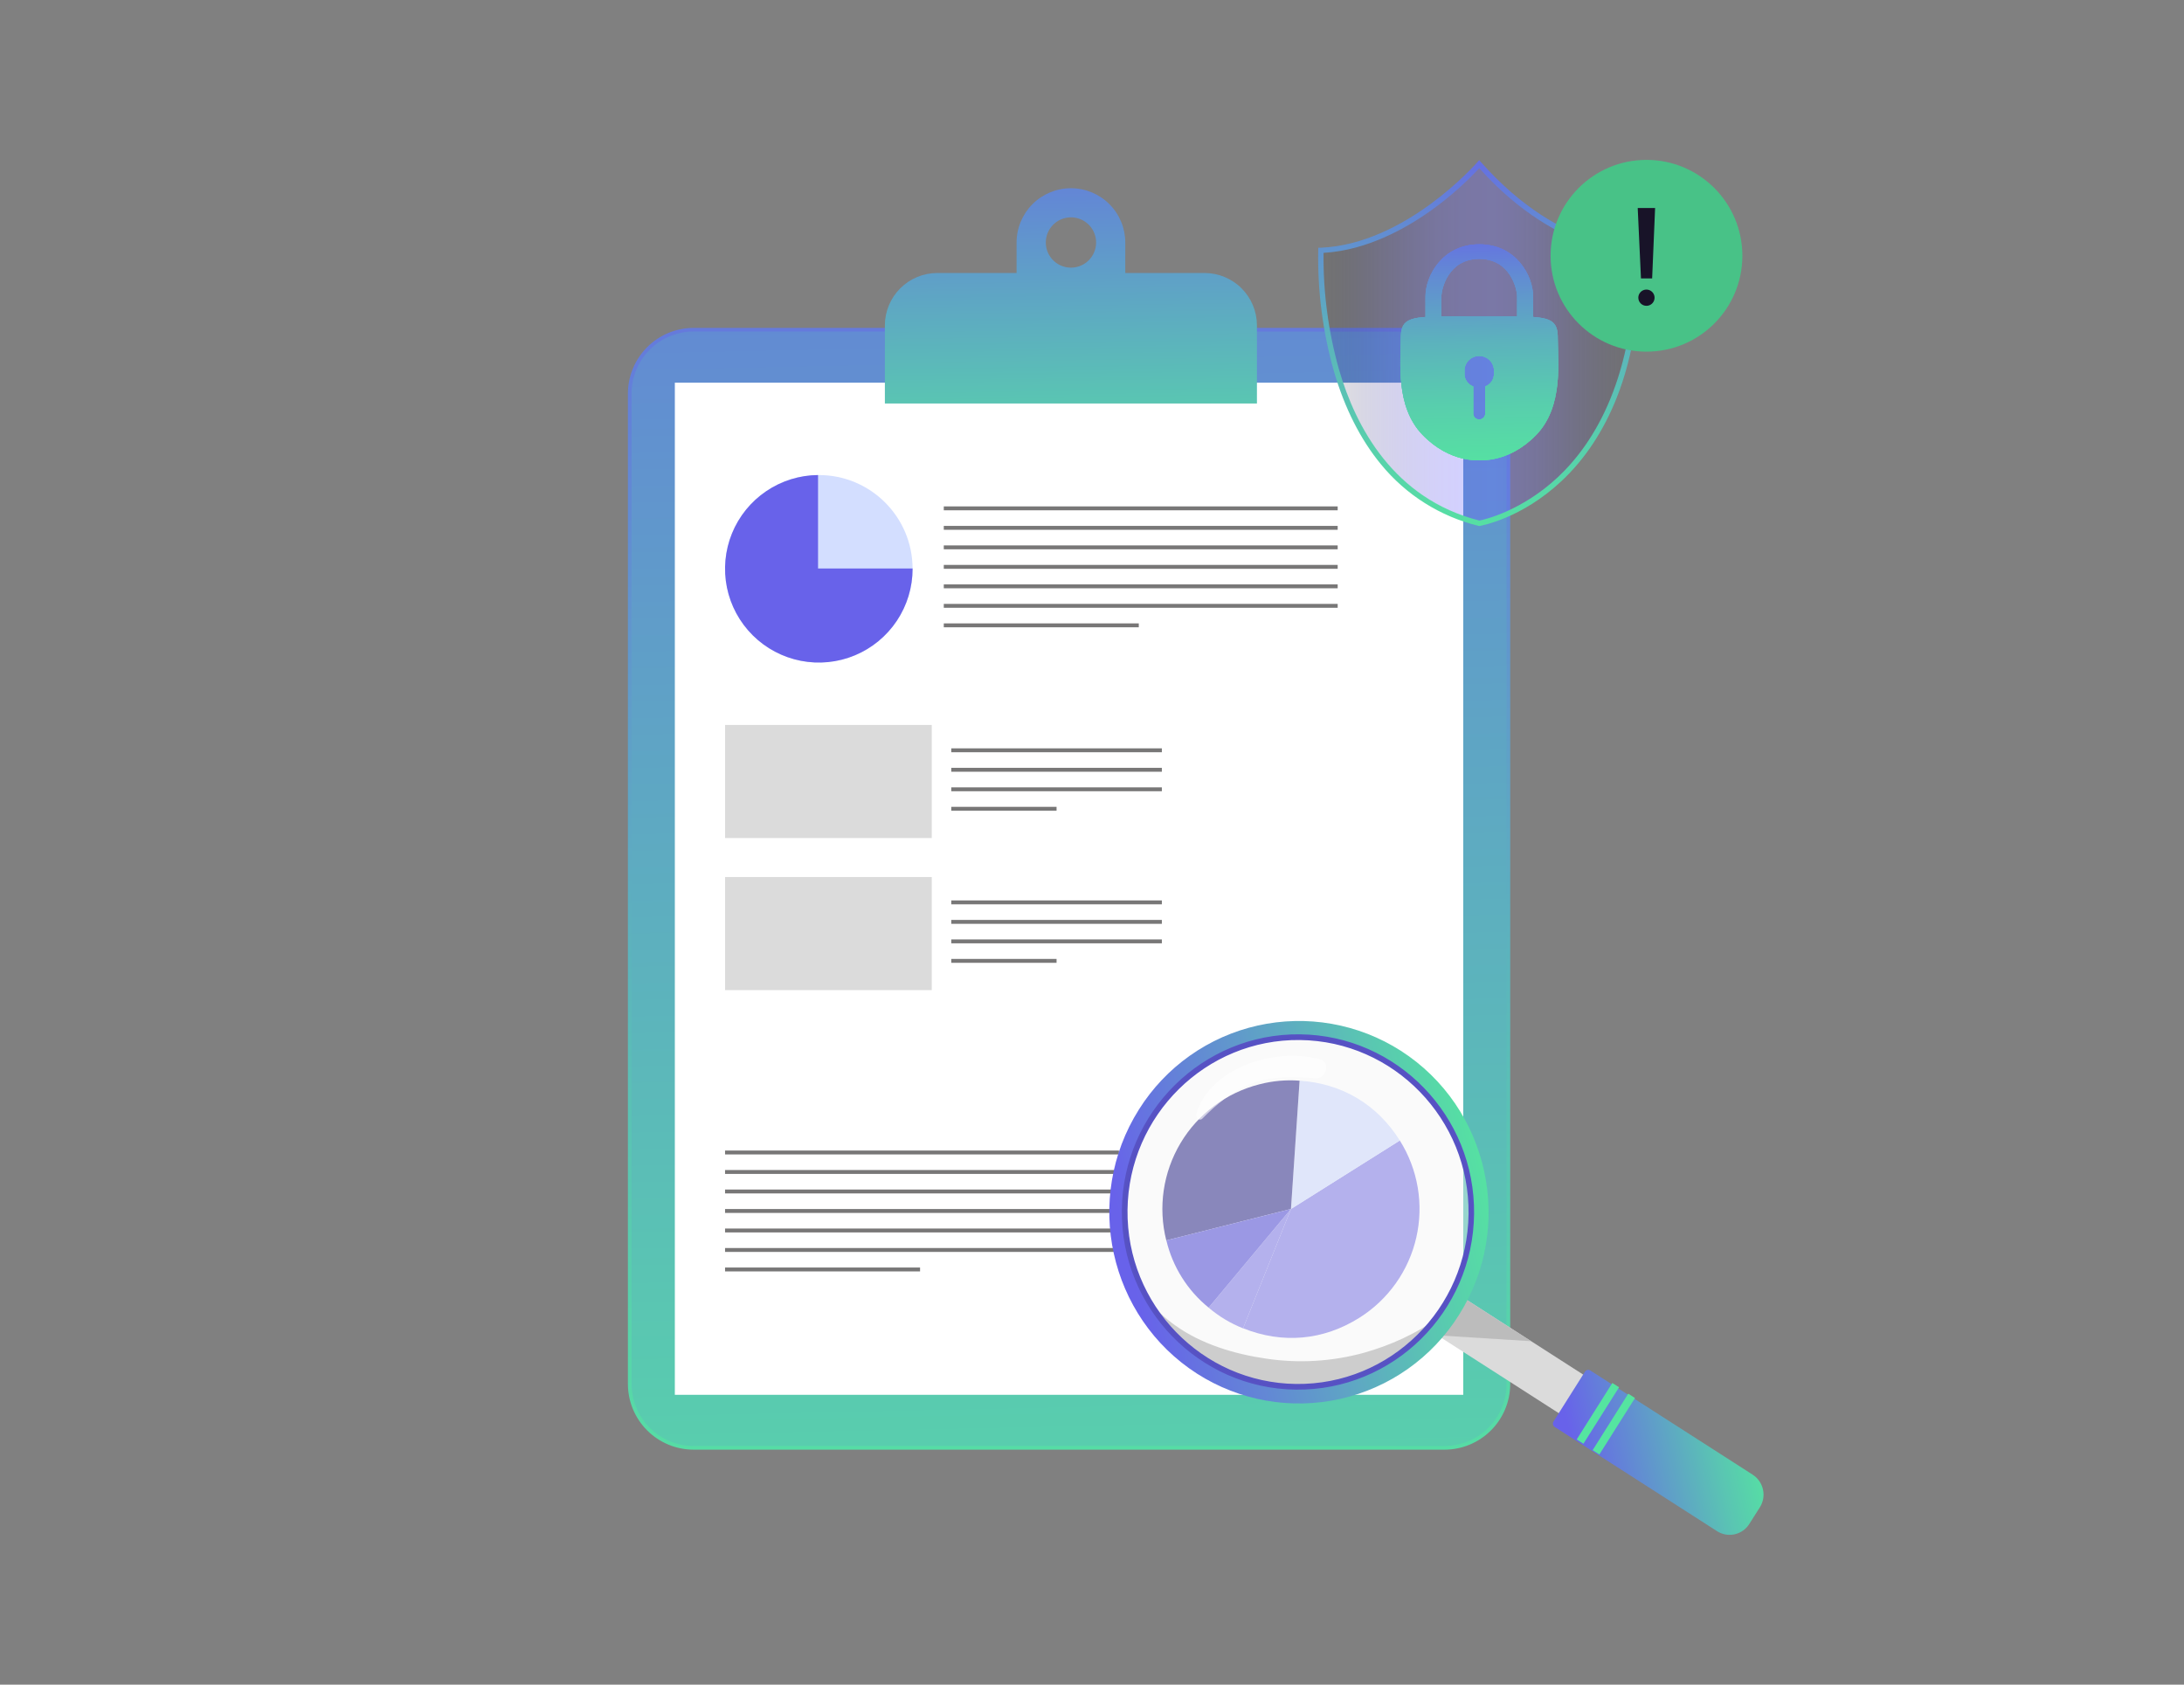 <?xml version="1.0" encoding="UTF-8"?> <svg xmlns="http://www.w3.org/2000/svg" width="560" height="432" viewBox="0 0 560 432" fill="none"><rect x="0" y="0" width="560" height="432" fill="#808080" stroke="none"/><g clip-path="url(#clip0_107_627)"><path d="M226.464 109.537C221.649 110.316 217.064 112.143 213.032 114.888C209 117.633 205.62 121.23 203.131 125.424L231.789 142.435L226.464 109.537Z" fill="#181328"></path><path d="M386.763 100.934V354.902C386.766 357.052 386.345 359.182 385.524 361.169C384.703 363.156 383.498 364.962 381.978 366.483C380.458 368.004 378.653 369.21 376.667 370.033C374.68 370.855 372.551 371.278 370.401 371.276H177.836C175.686 371.276 173.557 370.852 171.571 370.03C169.585 369.207 167.78 368 166.26 366.48C164.74 364.959 163.535 363.154 162.712 361.168C161.89 359.181 161.467 357.052 161.468 354.902V100.934C161.467 98.784 161.89 96.655 162.712 94.668C163.535 92.682 164.74 90.877 166.26 89.356C167.78 87.836 169.585 86.629 171.571 85.807C173.557 84.984 175.686 84.56 177.836 84.56H370.401C372.55 84.561 374.678 84.985 376.664 85.808C378.649 86.632 380.453 87.838 381.973 89.358C383.492 90.879 384.697 92.684 385.519 94.67C386.341 96.656 386.763 98.785 386.763 100.934Z" fill="url(#paint0_linear_107_627)"></path><path d="M370.4 371.75H177.836C173.371 371.742 169.092 369.964 165.936 366.806C162.78 363.648 161.005 359.367 161 354.902V100.934C161.005 96.469 162.78 92.188 165.936 89.03C169.092 85.872 173.371 84.094 177.836 84.086H370.4C374.865 84.094 379.145 85.872 382.301 89.03C385.457 92.188 387.232 96.469 387.236 100.934V354.902C387.232 359.367 385.457 363.648 382.301 366.806C379.145 369.964 374.865 371.742 370.4 371.75ZM177.836 84.998C173.615 85.004 169.57 86.687 166.589 89.675C163.609 92.663 161.937 96.713 161.942 100.934V354.902C161.945 359.117 163.62 363.16 166.6 366.141C169.58 369.123 173.621 370.802 177.836 370.808H370.4C374.616 370.802 378.657 369.123 381.636 366.141C384.616 363.16 386.291 359.117 386.294 354.902V100.934C386.29 96.719 384.614 92.678 381.635 89.696C378.655 86.715 374.615 85.036 370.4 85.028L177.836 84.998Z" fill="url(#paint1_linear_107_627)"></path><path d="M375.194 98.132H173.036V357.68H375.194V98.132Z" fill="white"></path><path d="M308.858 70.004H288.536V62.204C288.536 60.374 288.175 58.561 287.475 56.87C286.774 55.179 285.748 53.643 284.453 52.349C283.159 51.054 281.623 50.028 279.932 49.327C278.24 48.627 276.428 48.266 274.598 48.266C272.767 48.266 270.955 48.627 269.264 49.327C267.573 50.028 266.036 51.054 264.742 52.349C263.448 53.643 262.421 55.179 261.721 56.87C261.02 58.561 260.66 60.374 260.66 62.204V70.004H240.338C236.772 70.004 233.351 71.421 230.83 73.942C228.308 76.464 226.892 79.884 226.892 83.45V103.472H322.292V83.45C322.292 79.886 320.877 76.468 318.358 73.947C315.839 71.425 312.422 70.007 308.858 70.004ZM274.598 55.736C275.874 55.735 277.121 56.112 278.183 56.82C279.244 57.528 280.072 58.535 280.561 59.714C281.05 60.892 281.179 62.189 280.93 63.441C280.682 64.692 280.068 65.842 279.167 66.745C278.265 67.647 277.116 68.262 275.864 68.512C274.613 68.761 273.316 68.634 272.137 68.146C270.958 67.658 269.95 66.831 269.241 65.77C268.532 64.709 268.154 63.462 268.154 62.186C268.153 61.339 268.319 60.501 268.642 59.718C268.966 58.936 269.44 58.225 270.039 57.626C270.637 57.027 271.348 56.551 272.13 56.227C272.912 55.903 273.751 55.736 274.598 55.736Z" fill="url(#paint2_linear_107_627)"></path><path opacity="0.5" d="M379.742 41.642C379.742 41.642 361.472 62.828 339.146 63.734C339.146 63.734 336.314 122.786 379.754 133.736C379.754 133.736 421.154 126.89 420.362 63.734C420.35 63.734 400.346 65.024 379.742 41.642Z" fill="url(#paint3_linear_107_627)"></path><path d="M379.274 134.894L379.136 134.858C369.296 132.457 360.507 126.915 354.098 119.072C348.872 112.736 344.816 104.732 342.05 95.276C339.176 85.158 337.813 74.67 338.006 64.154V63.524H338.636C360.41 62.63 378.572 41.864 378.752 41.654L379.268 41.054L379.79 41.654C390.332 53.534 400.664 58.868 407.474 61.226C414.854 63.776 419.822 63.5 419.87 63.5L420.59 63.458V64.178C420.77 78.674 418.736 91.406 414.53 102.026C411.146 110.534 406.406 117.734 400.376 123.374C390.092 133.01 379.85 134.774 379.418 134.87L379.274 134.894ZM339.368 64.844C339.257 75.014 340.608 85.148 343.382 94.934C347.63 109.436 357.32 127.88 379.328 133.496C380.57 133.25 390.128 131.096 399.494 122.324C408.656 113.714 419.474 96.776 419.228 64.904C417.56 64.904 413.156 64.646 407.108 62.57C400.226 60.206 389.864 54.914 379.304 43.13C375.787 46.887 371.931 50.312 367.784 53.36C361.118 58.25 350.822 64.178 339.368 64.844Z" fill="url(#paint4_linear_107_627)"></path><path style="mix-blend-mode:soft-light" d="M399.428 86.588C399.428 82.814 398.048 81.632 393.11 81.272V76.064C393.11 70.664 388.718 62.648 379.31 62.648C369.902 62.648 365.51 70.652 365.51 76.064V81.272C360.572 81.632 359.192 82.814 359.192 86.588C359.192 92.696 357.704 104.234 364.778 111.536C371.852 118.838 379.328 117.986 379.328 117.986C379.328 117.986 386.816 118.832 393.884 111.536C400.952 104.24 399.428 92.696 399.428 86.588ZM383.06 95.954C383.045 96.642 382.823 97.309 382.424 97.87C382.025 98.43 381.467 98.858 380.822 99.098V106.196C380.781 106.574 380.602 106.923 380.319 107.177C380.036 107.431 379.669 107.572 379.289 107.572C378.909 107.572 378.542 107.431 378.259 107.177C377.976 106.923 377.797 106.574 377.756 106.196V99.098C377.111 98.858 376.552 98.431 376.152 97.87C375.752 97.31 375.529 96.642 375.512 95.954V94.694C375.604 93.757 376.041 92.887 376.739 92.254C377.436 91.621 378.344 91.271 379.286 91.271C380.228 91.271 381.136 91.621 381.834 92.254C382.531 92.887 382.969 93.757 383.06 94.694V95.954ZM389.006 81.134C386.414 81.134 383.216 81.134 379.292 81.134C375.368 81.134 372.176 81.098 369.584 81.134V76.064C369.584 74.144 371.312 66.392 379.292 66.392C387.272 66.392 389.006 74.144 389.006 76.064V81.134Z" fill="url(#paint5_linear_107_627)"></path><path style="mix-blend-mode:soft-light" d="M399.428 86.588C399.428 82.814 398.048 81.632 393.11 81.272V76.064C393.11 70.664 388.718 62.648 379.31 62.648C369.902 62.648 365.51 70.652 365.51 76.064V81.272C360.572 81.632 359.192 82.814 359.192 86.588C359.192 92.696 357.704 104.234 364.778 111.536C371.852 118.838 379.328 117.986 379.328 117.986C379.328 117.986 386.816 118.832 393.884 111.536C400.952 104.24 399.428 92.696 399.428 86.588ZM383.06 95.954C383.045 96.642 382.823 97.309 382.424 97.87C382.025 98.43 381.467 98.858 380.822 99.098V106.196C380.781 106.574 380.602 106.923 380.319 107.177C380.036 107.431 379.669 107.572 379.289 107.572C378.909 107.572 378.542 107.431 378.259 107.177C377.976 106.923 377.797 106.574 377.756 106.196V99.098C377.111 98.858 376.552 98.431 376.152 97.87C375.752 97.31 375.529 96.642 375.512 95.954V94.694C375.604 93.757 376.041 92.887 376.739 92.254C377.436 91.621 378.344 91.271 379.286 91.271C380.228 91.271 381.136 91.621 381.834 92.254C382.531 92.887 382.969 93.757 383.06 94.694V95.954ZM389.006 81.134C386.414 81.134 383.216 81.134 379.292 81.134C375.368 81.134 372.176 81.098 369.584 81.134V76.064C369.584 74.144 371.312 66.392 379.292 66.392C387.272 66.392 389.006 74.144 389.006 76.064V81.134Z" fill="url(#paint6_linear_107_627)"></path><path d="M399.428 86.588C399.428 82.814 398.048 81.632 393.11 81.272V76.064C393.11 70.664 388.718 62.648 379.31 62.648C369.902 62.648 365.51 70.652 365.51 76.064V81.272C360.572 81.632 359.192 82.814 359.192 86.588C359.192 92.696 357.704 104.234 364.778 111.536C371.852 118.838 379.328 117.986 379.328 117.986C379.328 117.986 386.816 118.832 393.884 111.536C400.952 104.24 399.428 92.696 399.428 86.588ZM383.06 95.954C383.045 96.642 382.823 97.309 382.424 97.87C382.025 98.43 381.467 98.858 380.822 99.098V106.196C380.781 106.574 380.602 106.923 380.319 107.177C380.036 107.431 379.669 107.572 379.289 107.572C378.909 107.572 378.542 107.431 378.259 107.177C377.976 106.923 377.797 106.574 377.756 106.196V99.098C377.111 98.858 376.552 98.431 376.152 97.87C375.752 97.31 375.529 96.642 375.512 95.954V94.694C375.604 93.757 376.041 92.887 376.739 92.254C377.436 91.621 378.344 91.271 379.286 91.271C380.228 91.271 381.136 91.621 381.834 92.254C382.531 92.887 382.969 93.757 383.06 94.694V95.954ZM389.006 81.134C386.414 81.134 383.216 81.134 379.292 81.134C375.368 81.134 372.176 81.098 369.584 81.134V76.064C369.584 74.144 371.312 66.392 379.292 66.392C387.272 66.392 389.006 74.144 389.006 76.064V81.134Z" fill="url(#paint7_linear_107_627)"></path><path d="M422.174 90.176C435.754 90.176 446.762 79.168 446.762 65.588C446.762 52.008 435.754 41 422.174 41C408.595 41 397.586 52.008 397.586 65.588C397.586 79.168 408.595 90.176 422.174 90.176Z" fill="#48C287"></path><path d="M422.165 78.424C422.577 78.424 422.98 78.302 423.322 78.073C423.665 77.844 423.932 77.519 424.09 77.138C424.247 76.758 424.289 76.339 424.208 75.935C424.128 75.531 423.93 75.159 423.638 74.868C423.347 74.577 422.976 74.378 422.571 74.298C422.167 74.218 421.748 74.259 421.368 74.416C420.987 74.574 420.662 74.841 420.433 75.184C420.204 75.526 420.082 75.929 420.082 76.341C420.082 76.894 420.301 77.424 420.692 77.814C421.082 78.205 421.612 78.424 422.165 78.424Z" fill="#181328"></path><path d="M423.627 71.395H420.76L419.927 53.345H424.385L423.627 71.395Z" fill="#181328"></path><path d="M209.954 169.902C223.232 169.902 233.996 159.138 233.996 145.86C233.996 132.582 223.232 121.818 209.954 121.818C196.676 121.818 185.912 132.582 185.912 145.86C185.912 159.138 196.676 169.902 209.954 169.902Z" fill="#D3DEFF"></path><path d="M233.996 145.776V145.86C233.996 150.606 232.591 155.247 229.958 159.196C227.325 163.145 223.581 166.227 219.2 168.052C214.818 169.878 209.994 170.365 205.336 169.453C200.678 168.542 196.394 166.271 193.024 162.929C189.654 159.586 187.348 155.321 186.398 150.67C185.449 146.02 185.897 141.192 187.686 136.796C189.475 132.399 192.526 128.631 196.453 125.966C200.381 123.3 205.01 121.857 209.756 121.818V145.776H233.996Z" fill="#6862EA"></path><line x1="241.996" y1="130.36" x2="342.996" y2="130.36" stroke="#787777"></line><line x1="241.996" y1="135.36" x2="342.996" y2="135.36" stroke="#787777"></line><line x1="241.996" y1="140.36" x2="342.996" y2="140.36" stroke="#787777"></line><line x1="241.996" y1="145.36" x2="342.996" y2="145.36" stroke="#787777"></line><line x1="241.996" y1="150.36" x2="342.996" y2="150.36" stroke="#787777"></line><line x1="241.996" y1="155.36" x2="342.996" y2="155.36" stroke="#787777"></line><line x1="241.996" y1="160.36" x2="291.996" y2="160.36" stroke="#787777"></line><rect x="185.912" y="185.902" width="53" height="29" fill="#DBDBDB"></rect><line x1="243.912" y1="192.402" x2="297.912" y2="192.402" stroke="#787777"></line><line x1="243.912" y1="197.402" x2="297.912" y2="197.402" stroke="#787777"></line><line x1="243.912" y1="202.402" x2="297.912" y2="202.402" stroke="#787777"></line><line x1="243.912" y1="207.402" x2="270.912" y2="207.402" stroke="#787777"></line><rect x="185.912" y="224.902" width="53" height="29" fill="#DBDBDB"></rect><line x1="243.912" y1="231.402" x2="297.912" y2="231.402" stroke="#787777"></line><line x1="243.912" y1="236.402" x2="297.912" y2="236.402" stroke="#787777"></line><line x1="243.912" y1="241.402" x2="297.912" y2="241.402" stroke="#787777"></line><line x1="243.912" y1="246.402" x2="270.912" y2="246.402" stroke="#787777"></line><line x1="185.912" y1="295.538" x2="286.912" y2="295.538" stroke="#787777"></line><line x1="185.912" y1="300.538" x2="286.912" y2="300.538" stroke="#787777"></line><line x1="185.912" y1="305.538" x2="286.912" y2="305.538" stroke="#787777"></line><line x1="185.912" y1="310.538" x2="286.912" y2="310.538" stroke="#787777"></line><line x1="185.912" y1="315.538" x2="286.912" y2="315.538" stroke="#787777"></line><line x1="185.912" y1="320.538" x2="286.912" y2="320.538" stroke="#787777"></line><line x1="185.912" y1="325.538" x2="235.912" y2="325.538" stroke="#787777"></line><path d="M331.018 310.023L318.738 340.635C315.522 339.364 312.539 337.571 309.908 335.327L331.018 310.023Z" fill="#8A85EA"></path><path d="M331.018 310.023L358.923 292.461C361.228 296.127 362.788 300.21 363.514 304.479C364.24 308.748 364.118 313.117 363.156 317.339C362.193 321.56 360.408 325.551 357.903 329.083C355.398 332.615 352.222 335.619 348.557 337.923C339.305 343.738 328.88 344.677 318.74 340.614L331.018 310.023Z" fill="#8A85EA"></path><path d="M331.018 310.023L333.228 277.126C344.129 277.858 353.12 283.227 358.933 292.475L331.018 310.023Z" fill="#D3DEFF"></path><path d="M331.018 310.023L299.046 318.085C296.908 309.605 298.226 300.624 302.71 293.116C307.195 285.608 314.477 280.189 322.956 278.05C326.306 277.178 329.777 276.866 333.228 277.127L331.018 310.023Z" fill="#433F96"></path><path d="M331.018 310.023L309.908 335.327C304.489 330.93 300.676 324.864 299.064 318.073L331.018 310.023Z" fill="#615CDB"></path><path d="M414.826 358.196L408.579 368.098L367.974 342.036L374.22 332.128L414.826 358.196Z" fill="#DBDBDB"></path><path d="M368.579 342.424L392.583 343.932L374.831 332.54C374.831 332.54 371.889 338.412 368.579 342.424Z" fill="#BCBCBC"></path><path opacity="0.4" d="M333.591 265.091C308.535 264.801 287.985 285.058 287.692 310.337C287.399 335.615 307.474 356.343 332.531 356.633C357.587 356.924 378.137 336.667 378.43 311.388C378.723 286.11 358.648 265.382 333.591 265.091Z" fill="#F2F2F2"></path><path opacity="0.18" d="M349.732 346.899C341.58 349.145 333.048 349.658 324.686 348.407C316.637 347.252 308.041 344.7 301.35 339.889C298.546 337.917 296.051 335.54 293.944 332.836C297.654 339.281 302.899 344.711 309.212 348.642C315.526 352.573 322.712 354.883 330.133 355.369C337.555 355.854 344.981 354.499 351.752 351.424C358.524 348.348 364.431 343.648 368.949 337.741C363.251 342.003 356.478 345.001 349.732 346.899Z" fill="black"></path><path d="M451.241 386.539L448.53 390.809C448.11 391.475 447.562 392.051 446.919 392.505C446.275 392.958 445.547 393.279 444.779 393.45C444.01 393.621 443.215 393.638 442.44 393.499C441.664 393.361 440.924 393.071 440.262 392.645L398.629 365.917C398.408 365.774 398.253 365.549 398.197 365.292C398.14 365.035 398.187 364.766 398.327 364.543L406.406 351.742C406.475 351.631 406.564 351.536 406.67 351.461C406.776 351.386 406.896 351.333 407.023 351.304C407.149 351.276 407.28 351.273 407.408 351.296C407.536 351.319 407.658 351.367 407.767 351.437L449.396 378.154C450.748 379.024 451.702 380.395 452.047 381.966C452.393 383.537 452.103 385.181 451.241 386.539Z" fill="url(#paint8_linear_107_627)"></path><path d="M415.146 355.751L406.008 370.231L404.286 369.128L413.422 354.643L415.146 355.751Z" fill="#55E5A0"></path><path d="M419.232 358.496L410.096 372.982L408.373 371.873L417.503 357.389L419.232 358.496Z" fill="#55E5A0"></path><path d="M374.091 337.21C370.689 342.629 366.249 347.32 361.025 351.013C355.801 354.706 349.898 357.328 343.655 358.727C337.413 360.127 330.955 360.276 324.655 359.167C318.354 358.058 312.336 355.712 306.947 352.264C284.318 337.742 277.631 307.35 292.032 284.518C295.433 279.098 299.873 274.405 305.097 270.71C310.322 267.015 316.226 264.392 322.47 262.992C328.713 261.591 335.172 261.441 341.474 262.551C347.776 263.66 353.796 266.007 359.186 269.456C381.802 283.975 388.497 314.377 374.091 337.21ZM295.759 286.924C282.669 307.673 288.751 335.293 309.316 348.498C314.215 351.632 319.686 353.765 325.414 354.773C331.141 355.781 337.012 355.645 342.687 354.372C348.361 353.1 353.728 350.716 358.476 347.358C363.225 344 367.261 339.735 370.352 334.809C383.442 314.059 377.358 286.434 356.795 273.234C351.897 270.099 346.425 267.966 340.698 266.957C334.97 265.948 329.099 266.084 323.424 267.357C317.749 268.63 312.382 271.014 307.634 274.373C302.885 277.731 298.849 281.997 295.759 286.924Z" fill="url(#paint9_linear_107_627)"></path><path opacity="0.61" d="M338.467 271.66C332.006 269.929 324.887 270.748 318.755 273.368C313.471 275.62 308.298 279.968 306.737 285.737C306.501 286.61 307.547 287.62 308.305 286.846C311.901 283.202 315.702 280.01 320.459 278.054C325.907 275.811 331.641 276.122 337.374 276.495C340.09 276.668 341.267 272.409 338.467 271.66Z" fill="white"></path><path d="M332.287 356.053C307.549 355.768 287.659 335.232 287.95 310.274C288.24 285.316 308.596 265.254 333.334 265.539C358.071 265.824 377.947 286.333 377.669 311.312C377.391 336.292 357.019 356.34 332.287 356.053ZM333.332 266.401C309.063 266.118 289.094 285.807 288.808 310.283C288.522 334.759 308.039 354.909 332.328 355.198C356.618 355.488 376.567 335.792 376.852 311.316C377.138 286.84 357.588 266.681 333.326 266.402L333.332 266.401Z" fill="#5651C2" stroke="#5752C4" stroke-width="0.6" stroke-miterlimit="10"></path></g><defs><linearGradient id="paint0_linear_107_627" x1="267.41" y1="-90.298" x2="279.542" y2="485.348" gradientUnits="userSpaceOnUse"><stop stop-color="#6862EA"></stop><stop offset="0.1" stop-color="#6670E2"></stop><stop offset="0.72" stop-color="#5AC4B3"></stop><stop offset="1" stop-color="#55E5A0"></stop></linearGradient><linearGradient id="paint1_linear_107_627" x1="274.376" y1="18.86" x2="273.908" y2="398.114" gradientUnits="userSpaceOnUse"><stop stop-color="#6862EA"></stop><stop offset="0.1" stop-color="#6670E2"></stop><stop offset="0.72" stop-color="#5AC4B3"></stop><stop offset="1" stop-color="#55E5A0"></stop></linearGradient><linearGradient id="paint2_linear_107_627" x1="273.398" y1="17.462" x2="275.264" y2="135.482" gradientUnits="userSpaceOnUse"><stop stop-color="#6862EA"></stop><stop offset="0.1" stop-color="#6670E2"></stop><stop offset="0.72" stop-color="#5AC4B3"></stop><stop offset="1" stop-color="#55E5A0"></stop></linearGradient><linearGradient id="paint3_linear_107_627" x1="339.098" y1="87.692" x2="420.362" y2="87.692" gradientUnits="userSpaceOnUse"><stop stop-opacity="0.2"></stop><stop offset="0.05" stop-color="#13122D" stop-opacity="0.27"></stop><stop offset="0.12" stop-color="#2E2A6D" stop-opacity="0.37"></stop><stop offset="0.19" stop-color="#453FA2" stop-opacity="0.45"></stop><stop offset="0.27" stop-color="#564FCB" stop-opacity="0.52"></stop><stop offset="0.35" stop-color="#625AE8" stop-opacity="0.56"></stop><stop offset="0.43" stop-color="#6A61F9" stop-opacity="0.59"></stop><stop offset="0.54" stop-color="#6C63FF" stop-opacity="0.6"></stop><stop offset="0.6" stop-color="#6860F6" stop-opacity="0.59"></stop><stop offset="0.68" stop-color="#5E56DD" stop-opacity="0.55"></stop><stop offset="0.76" stop-color="#4C46B3" stop-opacity="0.48"></stop><stop offset="0.85" stop-color="#332F79" stop-opacity="0.39"></stop><stop offset="0.95" stop-color="#14122F" stop-opacity="0.27"></stop><stop offset="1" stop-opacity="0.2"></stop></linearGradient><linearGradient id="paint4_linear_107_627" x1="379.394" y1="31.862" x2="379.034" y2="151.718" gradientUnits="userSpaceOnUse"><stop offset="0.01" stop-color="#6862EA"></stop><stop offset="0.22" stop-color="#628BD3"></stop><stop offset="0.45" stop-color="#5CB2BD"></stop><stop offset="0.67" stop-color="#58CEAD"></stop><stop offset="0.86" stop-color="#56DFA3"></stop><stop offset="1" stop-color="#55E5A0"></stop></linearGradient><linearGradient id="paint5_linear_107_627" x1="378.464" y1="54.548" x2="380.042" y2="127.784" gradientUnits="userSpaceOnUse"><stop offset="0.01" stop-color="#6862EA"></stop><stop offset="0.22" stop-color="#628BD3"></stop><stop offset="0.45" stop-color="#5CB2BD"></stop><stop offset="0.67" stop-color="#58CEAD"></stop><stop offset="0.86" stop-color="#56DFA3"></stop><stop offset="1" stop-color="#55E5A0"></stop></linearGradient><linearGradient id="paint6_linear_107_627" x1="378.464" y1="54.548" x2="380.042" y2="127.784" gradientUnits="userSpaceOnUse"><stop offset="0.01" stop-color="#6862EA"></stop><stop offset="0.22" stop-color="#628BD3"></stop><stop offset="0.45" stop-color="#5CB2BD"></stop><stop offset="0.67" stop-color="#58CEAD"></stop><stop offset="0.86" stop-color="#56DFA3"></stop><stop offset="1" stop-color="#55E5A0"></stop></linearGradient><linearGradient id="paint7_linear_107_627" x1="378.464" y1="54.548" x2="380.042" y2="127.784" gradientUnits="userSpaceOnUse"><stop offset="0.01" stop-color="#6862EA"></stop><stop offset="0.22" stop-color="#628BD3"></stop><stop offset="0.45" stop-color="#5CB2BD"></stop><stop offset="0.67" stop-color="#58CEAD"></stop><stop offset="0.86" stop-color="#56DFA3"></stop><stop offset="1" stop-color="#55E5A0"></stop></linearGradient><linearGradient id="paint8_linear_107_627" x1="405.387" y1="381.066" x2="453.179" y2="370.363" gradientUnits="userSpaceOnUse"><stop stop-color="#6862EA"></stop><stop offset="0.1" stop-color="#6670E2"></stop><stop offset="0.72" stop-color="#5AC4B3"></stop><stop offset="1" stop-color="#55E5A0"></stop></linearGradient><linearGradient id="paint9_linear_107_627" x1="289.743" y1="324.472" x2="384.852" y2="303.174" gradientUnits="userSpaceOnUse"><stop stop-color="#6862EA"></stop><stop offset="0.1" stop-color="#6670E2"></stop><stop offset="0.72" stop-color="#5AC4B3"></stop><stop offset="1" stop-color="#55E5A0"></stop></linearGradient><clipPath id="clip0_107_627"><rect width="560" height="432" fill="white"></rect></clipPath></defs></svg> 